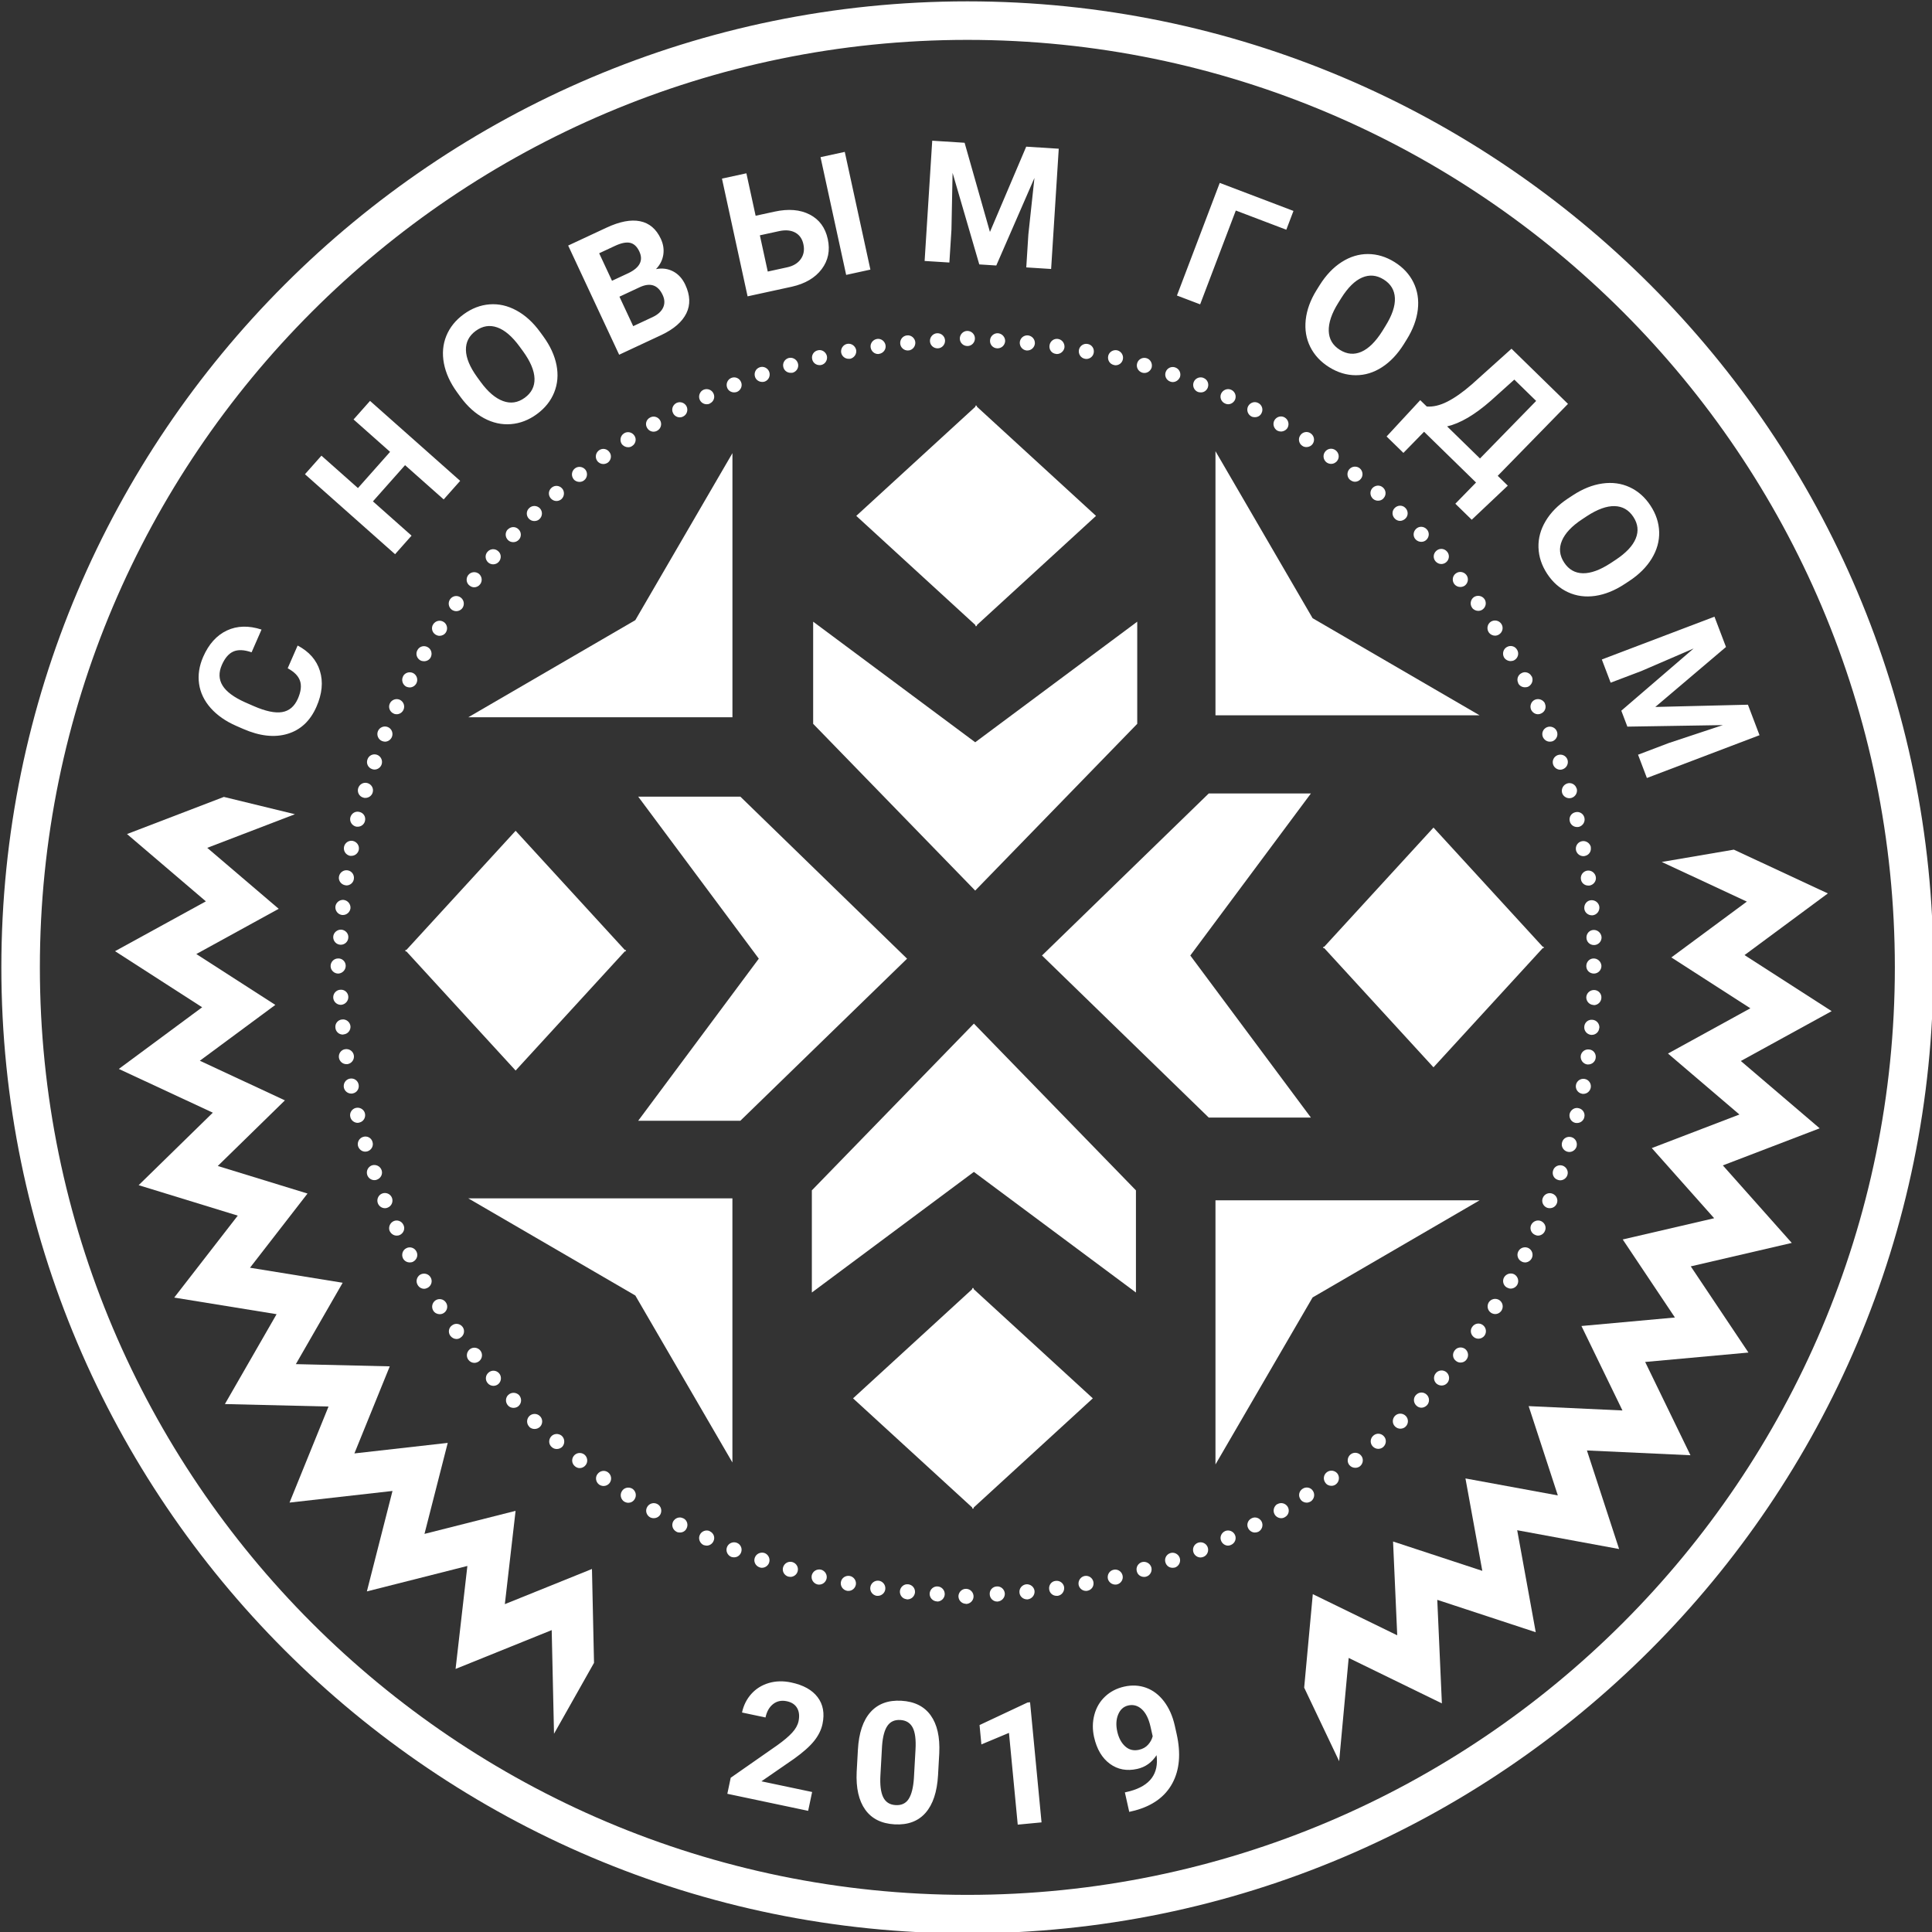 <?xml version="1.0" encoding="utf-8"?>
<!-- Generator: Adobe Illustrator 15.0.0, SVG Export Plug-In . SVG Version: 6.00 Build 0)  -->
<!DOCTYPE svg PUBLIC "-//W3C//DTD SVG 1.1//EN" "http://www.w3.org/Graphics/SVG/1.1/DTD/svg11.dtd">
<svg version="1.1" id="Layer_1" xmlns="http://www.w3.org/2000/svg" xmlns:xlink="http://www.w3.org/1999/xlink" x="0px" y="0px"
	 width="125.396px" height="125.396px" viewBox="0 0 125.396 125.396" enable-background="new 0 0 125.396 125.396"
	 xml:space="preserve">
<rect x="0" y="0" width="125.396" height="125.396" fill="#333333" stroke="none"/>
<g>
	<path fill="#FFFFFF" d="M62.787,125.486c-34.572,0-62.699-28.127-62.699-62.699S28.215,0.088,62.787,0.088
		c34.572,0,62.698,28.126,62.698,62.699S97.359,125.486,62.787,125.486z M62.787,2.588c-33.194,0-60.199,27.005-60.199,60.199
		c0,33.194,27.005,60.199,60.199,60.199c33.193,0,60.198-27.005,60.198-60.199C122.985,29.593,95.98,2.588,62.787,2.588z"/>
	<path fill="#FFFFFF" d="M64.238,103.478c-0.021-0.271,0.189-0.5,0.46-0.511l0,0c0.27-0.02,0.5,0.19,0.52,0.46l0,0
		c0.011,0.271-0.2,0.5-0.47,0.521l0,0c-0.01,0-0.02,0-0.03,0l0,0C64.458,103.948,64.248,103.738,64.238,103.478z M66.168,103.368
		c-0.03-0.271,0.17-0.51,0.44-0.54l0,0c0.27-0.021,0.51,0.17,0.54,0.439l0,0c0.02,0.271-0.181,0.511-0.45,0.54l0,0
		c-0.01,0-0.03,0-0.04,0l0,0C66.408,103.807,66.188,103.618,66.168,103.368z M68.097,103.158c-0.04-0.271,0.141-0.521,0.41-0.55l0,0
		c0.271-0.04,0.521,0.14,0.561,0.409l0,0c0.029,0.271-0.15,0.521-0.42,0.561l0,0c-0.021,0-0.04,0-0.07,0l0,0
		C68.338,103.578,68.128,103.408,68.097,103.158z M70.008,102.868c-0.05-0.271,0.13-0.53,0.391-0.58l0,0l0,0l0,0
		c0.27-0.05,0.52,0.13,0.569,0.39l0,0c0.05,0.271-0.12,0.521-0.39,0.57h0.01c-0.04,0.01-0.07,0.01-0.1,0.01l0,0
		C70.258,103.258,70.057,103.097,70.008,102.868z M71.908,102.478c-0.061-0.271,0.1-0.53,0.359-0.591l0,0
		c0.261-0.069,0.53,0.101,0.591,0.36l0,0c0.069,0.26-0.101,0.53-0.36,0.59l0,0c-0.04,0.01-0.08,0.01-0.11,0.01l0,0
		C72.168,102.847,71.968,102.698,71.908,102.478z M73.788,101.998c-0.08-0.26,0.07-0.53,0.33-0.61l0,0
		c0.26-0.069,0.53,0.08,0.61,0.341l0,0c0.069,0.26-0.08,0.529-0.33,0.6l0,0c-0.051,0.02-0.101,0.02-0.141,0.02l0,0
		C74.038,102.347,73.847,102.218,73.788,101.998z M75.648,101.427c-0.091-0.25,0.04-0.529,0.3-0.62l0,0
		c0.25-0.09,0.53,0.051,0.62,0.301l0,0c0.09,0.26-0.051,0.54-0.301,0.63l0,0c-0.05,0.01-0.109,0.02-0.159,0.02l0,0
		C75.898,101.758,75.718,101.637,75.648,101.427z M77.468,100.778c-0.1-0.261,0.021-0.54,0.271-0.641l0,0
		c0.25-0.1,0.54,0.021,0.64,0.271l0,0c0.101,0.25-0.02,0.54-0.27,0.64l0,0c-0.061,0.021-0.12,0.04-0.181,0.04l0,0
		C77.728,101.088,77.548,100.968,77.468,100.778z M79.267,100.028c-0.119-0.24-0.01-0.53,0.24-0.65l0,0l0,0l0,0
		c0.24-0.11,0.54,0,0.65,0.25l0,0c0.109,0.24,0,0.53-0.25,0.64l0,0c-0.061,0.03-0.13,0.051-0.2,0.051l0,0
		C79.528,100.318,79.347,100.208,79.267,100.028z M81.017,99.198c-0.13-0.24-0.029-0.53,0.211-0.65l0,0
		c0.239-0.13,0.529-0.03,0.659,0.21l0,0c0.12,0.24,0.03,0.53-0.21,0.66l0,0c-0.069,0.03-0.149,0.05-0.229,0.05l0,0
		C81.278,99.468,81.108,99.368,81.017,99.198z M82.728,98.288c-0.131-0.23-0.051-0.53,0.18-0.67l0,0c0,0,0,0,0,0.01l0,0
		c0.229-0.14,0.53-0.06,0.67,0.17l0,0c0.14,0.24,0.06,0.54-0.18,0.67l0,0c-0.08,0.05-0.16,0.07-0.24,0.07l0,0
		C82.988,98.538,82.818,98.448,82.728,98.288z M84.398,97.298c-0.15-0.229-0.08-0.53,0.149-0.67l0,0l0,0l0,0
		c0.22-0.149,0.53-0.09,0.67,0.14l0,0c0.15,0.23,0.08,0.53-0.14,0.681l0,0c-0.09,0.05-0.18,0.08-0.271,0.08l0,0
		C84.648,97.528,84.488,97.448,84.398,97.298z M86.017,96.228c-0.159-0.221-0.109-0.521,0.11-0.681l0,0
		c0.22-0.16,0.53-0.109,0.69,0.11l0,0c0.149,0.22,0.1,0.53-0.12,0.689l0,0c-0.08,0.061-0.181,0.091-0.28,0.091l0,0
		C86.258,96.438,86.108,96.368,86.017,96.228z M87.578,95.088c-0.17-0.21-0.13-0.52,0.08-0.689l0,0c0.21-0.17,0.52-0.131,0.689,0.08
		l0,0c0.17,0.21,0.131,0.52-0.08,0.689l0,0c-0.09,0.07-0.199,0.1-0.3,0.1l0,0C87.818,95.267,87.677,95.208,87.578,95.088z
		 M89.088,93.868c-0.18-0.2-0.16-0.51,0.05-0.69l0,0c0.2-0.18,0.511-0.16,0.69,0.051l0,0c0.18,0.199,0.15,0.51-0.05,0.689l0,0
		c-0.09,0.08-0.21,0.12-0.32,0.12l0,0C89.318,94.038,89.188,93.978,89.088,93.868z M90.538,92.578c-0.19-0.19-0.18-0.5,0.01-0.69
		l0,0l0,0l0,0c0.2-0.189,0.51-0.18,0.7,0.021l0,0c0.18,0.189,0.18,0.5-0.02,0.689l0,0c-0.091,0.091-0.221,0.131-0.341,0.131l0,0
		C90.758,92.728,90.637,92.677,90.538,92.578z M91.927,91.228c-0.199-0.19-0.21-0.5-0.02-0.69l0,0l0,0l0,0
		c0.189-0.2,0.49-0.21,0.689-0.021l0,0c0.2,0.19,0.2,0.5,0.021,0.69l0,0c-0.101,0.1-0.23,0.16-0.36,0.16l0,0
		C92.137,91.368,92.017,91.318,91.927,91.228z M93.238,89.807c-0.2-0.18-0.221-0.479-0.04-0.689l0,0c0.17-0.2,0.479-0.23,0.689-0.05
		l0,0c0.2,0.18,0.221,0.489,0.051,0.689l0,0c-0.101,0.12-0.24,0.17-0.37,0.17l0,0C93.448,89.927,93.338,89.887,93.238,89.807z
		 M94.498,88.328c-0.22-0.16-0.25-0.47-0.08-0.68l0,0c0.16-0.221,0.47-0.25,0.68-0.091l0,0c0.21,0.171,0.25,0.48,0.08,0.69l0,0
		c-0.09,0.13-0.239,0.19-0.38,0.19l0,0C94.688,88.438,94.578,88.398,94.498,88.328z M95.677,86.798
		c-0.229-0.16-0.279-0.47-0.12-0.68l0,0l0,0l0,0c0.16-0.23,0.46-0.28,0.681-0.12l0,0c0.22,0.16,0.27,0.46,0.12,0.68l0,0
		c-0.101,0.141-0.25,0.21-0.4,0.21l0,0C95.858,86.887,95.758,86.858,95.677,86.798z M96.778,85.208c-0.23-0.15-0.29-0.45-0.15-0.68
		l0,0l0,0l0,0c0.15-0.23,0.45-0.29,0.68-0.15l0,0c0.23,0.15,0.29,0.45,0.15,0.68l0,0c-0.1,0.15-0.25,0.23-0.41,0.23l0,0
		C96.948,85.288,96.858,85.258,96.778,85.208z M97.807,83.568c-0.239-0.13-0.319-0.44-0.18-0.67l0,0
		c0.14-0.23,0.44-0.311,0.67-0.181l0,0c0.23,0.141,0.311,0.44,0.181,0.67l0,0c-0.091,0.16-0.261,0.25-0.431,0.25l0,0
		C97.968,83.637,97.887,83.608,97.807,83.568z M98.758,81.878c-0.24-0.12-0.34-0.42-0.21-0.66l0,0l0,0l0,0
		c0.12-0.239,0.42-0.33,0.66-0.21l0,0c0.24,0.13,0.33,0.42,0.21,0.66l0,0c-0.09,0.17-0.26,0.271-0.439,0.271l0,0
		C98.908,81.938,98.828,81.918,98.758,81.878z M99.628,80.148c-0.25-0.11-0.36-0.4-0.25-0.641l0,0l0,0l0,0
		c0.12-0.25,0.41-0.359,0.65-0.25l0,0c0.25,0.12,0.359,0.41,0.239,0.65l0,0c-0.079,0.18-0.26,0.29-0.439,0.29l0,0
		C99.758,80.198,99.688,80.177,99.628,80.148z M100.408,78.387c-0.25-0.1-0.38-0.39-0.271-0.64l0,0c0.101-0.25,0.38-0.37,0.63-0.27
		l0,0c0.25,0.1,0.381,0.38,0.28,0.63l0,0c-0.08,0.199-0.26,0.31-0.46,0.31l0,0C100.528,78.418,100.468,78.408,100.408,78.387z
		 M101.108,76.578c-0.261-0.08-0.391-0.36-0.301-0.62l0,0c0.08-0.25,0.36-0.39,0.62-0.3l0,0c0.25,0.09,0.391,0.37,0.301,0.62l0,0
		c-0.07,0.2-0.261,0.33-0.461,0.33l0,0C101.208,76.608,101.158,76.597,101.108,76.578z M101.718,74.748
		c-0.26-0.08-0.41-0.35-0.33-0.61l0,0l0,0l0,0c0.07-0.26,0.341-0.409,0.61-0.33l0,0c0.25,0.07,0.4,0.341,0.33,0.601v0.01
		c-0.07,0.21-0.26,0.35-0.47,0.35l0,0C101.807,74.767,101.758,74.758,101.718,74.748z M102.238,72.878
		c-0.26-0.06-0.42-0.33-0.36-0.59l0,0c0.07-0.26,0.33-0.43,0.59-0.36l0,0c0.271,0.061,0.431,0.33,0.36,0.59l0,0
		c-0.05,0.221-0.25,0.37-0.47,0.37l0,0C102.318,72.887,102.278,72.887,102.238,72.878z M102.677,70.988
		c-0.27-0.05-0.439-0.311-0.39-0.57l0,0c0.05-0.27,0.31-0.439,0.57-0.39l0,0c0.27,0.05,0.439,0.31,0.39,0.569l0,0
		c-0.05,0.24-0.25,0.4-0.48,0.4l0,0C102.738,70.998,102.708,70.998,102.677,70.988z M103.017,69.088
		c-0.27-0.04-0.449-0.29-0.42-0.56l0,0l0,0l0,0c0.04-0.271,0.29-0.45,0.561-0.41l0,0c0.27,0.03,0.45,0.28,0.41,0.55l0,0
		c-0.03,0.24-0.24,0.42-0.48,0.42l0,0C103.057,69.088,103.038,69.088,103.017,69.088z M103.267,67.168
		c-0.27-0.03-0.47-0.27-0.439-0.54l0,0l0,0l0,0c0.02-0.27,0.26-0.47,0.53-0.439l0,0c0.27,0.02,0.47,0.26,0.449,0.529l-0.01,0.011
		c-0.02,0.25-0.229,0.439-0.479,0.439l0,0C103.298,67.168,103.288,67.168,103.267,67.168z M103.427,65.228
		c-0.27-0.011-0.479-0.24-0.47-0.511l0,0l0,0l0,0c0.021-0.27,0.25-0.47,0.521-0.46l0,0c0.27,0.01,0.479,0.24,0.46,0.51l0,0
		c-0.011,0.261-0.23,0.471-0.49,0.471l0,0C103.448,65.238,103.438,65.228,103.427,65.228z"/>
	<path fill="#FFFFFF" d="M102.968,60.868L102.968,60.868L102.968,60.868c-0.01-0.27,0.19-0.5,0.46-0.51l0,0
		c0.271-0.01,0.5,0.2,0.521,0.47l0,0c0.01,0.27-0.2,0.5-0.47,0.51l0,0c-0.011,0-0.011,0-0.021,0l0,0
		C103.188,61.338,102.978,61.138,102.968,60.868z M102.959,62.719L102.959,62.719L102.959,62.719c-0.01-0.27,0.19-0.5,0.46-0.51l0,0
		c0.271-0.01,0.5,0.2,0.521,0.47l0,0c0.01,0.27-0.2,0.5-0.47,0.51l0,0c-0.011,0-0.011,0-0.021,0l0,0
		C103.179,63.188,102.969,62.989,102.959,62.719z M102.828,58.968c-0.021-0.28,0.17-0.52,0.439-0.54l0,0
		c0.271-0.02,0.511,0.17,0.54,0.44l0,0c0.021,0.27-0.17,0.51-0.439,0.54l0,0c-0.021,0-0.03,0-0.05,0l0,0
		C103.068,59.408,102.847,59.218,102.828,58.968z M102.608,57.058c-0.04-0.26,0.149-0.51,0.409-0.55l0,0
		c0.271-0.04,0.521,0.15,0.561,0.42l0,0c0.04,0.26-0.15,0.51-0.42,0.55l0,0c-0.021,0-0.05,0-0.07,0l0,0
		C102.847,57.478,102.637,57.308,102.608,57.058z M102.288,55.178c-0.05-0.27,0.12-0.53,0.39-0.58l0,0
		c0.271-0.05,0.521,0.13,0.58,0.39h-0.01c0.05,0.27-0.12,0.52-0.39,0.57l0,0c-0.03,0.01-0.061,0.01-0.091,0.01l0,0
		C102.538,55.568,102.338,55.408,102.288,55.178z M101.887,53.308c-0.069-0.27,0.091-0.53,0.36-0.59l0,0
		c0.26-0.07,0.53,0.09,0.59,0.36l0,0c0.061,0.26-0.1,0.52-0.359,0.59l0,0c-0.04,0.01-0.08,0.01-0.12,0.01l0,0
		C102.137,53.678,101.938,53.528,101.887,53.308z M101.387,51.458c-0.069-0.26,0.08-0.53,0.341-0.61l0,0
		c0.25-0.08,0.529,0.07,0.6,0.33h0.01c0.07,0.26-0.08,0.53-0.34,0.61l0,0c-0.05,0.01-0.09,0.02-0.14,0.02l0,0
		C101.648,51.808,101.448,51.668,101.387,51.458z M100.807,49.628c-0.09-0.26,0.051-0.53,0.301-0.62l0,0
		c0.26-0.09,0.54,0.04,0.63,0.3l0,0c0.08,0.25-0.05,0.53-0.311,0.62l0,0c-0.05,0.02-0.1,0.03-0.16,0.03l0,0
		C101.068,49.958,100.878,49.828,100.807,49.628z M100.137,47.828L100.137,47.828L100.137,47.828c-0.1-0.25,0.021-0.53,0.271-0.63
		l0,0c0.25-0.1,0.54,0.02,0.64,0.27l0,0c0.101,0.25-0.02,0.53-0.27,0.64l0,0c-0.061,0.02-0.12,0.03-0.19,0.03l0,0
		C100.398,48.138,100.218,48.018,100.137,47.828z M99.378,46.068c-0.11-0.25,0-0.54,0.24-0.65l0,0c0.25-0.11,0.54,0,0.66,0.24
		h-0.011c0.12,0.25,0.011,0.54-0.239,0.65l0,0c-0.061,0.03-0.13,0.05-0.2,0.05l0,0C99.637,46.358,99.468,46.248,99.378,46.068z
		 M98.538,44.348c0,0,0,0,0.01,0l0,0c-0.13-0.24-0.04-0.54,0.21-0.66l0,0c0.23-0.13,0.53-0.03,0.65,0.21h0.01
		c0.12,0.24,0.021,0.53-0.21,0.66l0,0c-0.08,0.04-0.15,0.05-0.229,0.05l0,0C98.798,44.608,98.628,44.518,98.538,44.348z
		 M97.618,42.668c-0.13-0.24-0.05-0.54,0.18-0.67l0,0c0.24-0.14,0.54-0.06,0.67,0.18l0,0c0.141,0.23,0.061,0.53-0.18,0.67l0,0
		c-0.07,0.04-0.16,0.06-0.24,0.06l0,0C97.878,42.908,97.708,42.818,97.618,42.668z M96.618,41.028c-0.14-0.23-0.08-0.53,0.149-0.68
		l0,0c0.23-0.14,0.53-0.08,0.681,0.15l0,0c0.149,0.23,0.08,0.53-0.15,0.68l0,0c-0.08,0.05-0.17,0.08-0.26,0.08l0,0
		C96.878,41.258,96.718,41.178,96.618,41.028z M95.548,39.448L95.548,39.448L95.548,39.448c-0.16-0.22-0.109-0.53,0.11-0.69l0,0
		c0.22-0.15,0.53-0.1,0.689,0.12l0,0c0.15,0.22,0.101,0.52-0.119,0.68l0,0c-0.08,0.06-0.181,0.09-0.28,0.09l0,0
		C95.798,39.648,95.637,39.578,95.548,39.448z M94.398,37.918c-0.17-0.22-0.131-0.53,0.08-0.69l0,0c0.21-0.17,0.52-0.13,0.689,0.08
		l0,0c0.17,0.21,0.13,0.52-0.08,0.69l0,0c-0.09,0.07-0.2,0.1-0.31,0.1l0,0C94.637,38.098,94.498,38.038,94.398,37.918z
		 M93.177,36.438c-0.18-0.2-0.16-0.51,0.051-0.69l0,0c0.199-0.18,0.51-0.16,0.689,0.05l0,0c0.18,0.2,0.16,0.51-0.05,0.69l0,0
		c-0.09,0.08-0.21,0.12-0.32,0.12l0,0C93.408,36.608,93.278,36.548,93.177,36.438z M91.887,35.018c-0.189-0.19-0.18-0.5,0.021-0.69
		l0,0c0.189-0.19,0.5-0.18,0.689,0.02l0,0c0.19,0.19,0.181,0.5-0.02,0.69l0,0c-0.09,0.09-0.21,0.13-0.33,0.13l0,0
		C92.118,35.168,91.988,35.118,91.887,35.018z M90.538,33.668L90.538,33.668L90.538,33.668c-0.2-0.19-0.21-0.5-0.021-0.69l0,0
		c0.19-0.2,0.5-0.21,0.69-0.02l0,0c0.2,0.19,0.21,0.5,0.021,0.69l0,0c-0.101,0.1-0.23,0.16-0.36,0.16l0,0
		C90.748,33.808,90.628,33.758,90.538,33.668z M89.118,32.378L89.118,32.378L89.118,32.378c-0.2-0.18-0.23-0.48-0.05-0.69l0,0
		c0.18-0.2,0.489-0.23,0.689-0.05l0,0c0.21,0.18,0.23,0.49,0.05,0.69l0,0c-0.09,0.12-0.229,0.17-0.369,0.17l0,0
		C89.328,32.498,89.208,32.458,89.118,32.378z M87.648,31.158c0,0,0,0,0,0.01l0,0c-0.221-0.17-0.25-0.48-0.091-0.69l0,0
		c0.171-0.22,0.48-0.25,0.69-0.09l0,0c0.21,0.17,0.25,0.48,0.08,0.69l0,0c-0.09,0.12-0.24,0.19-0.38,0.19l0,0
		C87.838,31.268,87.738,31.228,87.648,31.158z M86.108,30.018c-0.221-0.16-0.271-0.47-0.11-0.69l0,0c0.16-0.22,0.46-0.27,0.68-0.11
		l0,0c0.221,0.16,0.28,0.46,0.12,0.68l0,0c-0.1,0.14-0.25,0.21-0.399,0.21l0,0C86.298,30.108,86.198,30.078,86.108,30.018z
		 M84.528,28.938L84.528,28.938L84.528,28.938c-0.221-0.14-0.29-0.45-0.141-0.67l0,0c0.141-0.23,0.45-0.3,0.67-0.15l0,0
		c0.23,0.15,0.301,0.45,0.15,0.68l0,0c-0.09,0.14-0.25,0.22-0.41,0.22l0,0C84.708,29.018,84.608,28.998,84.528,28.938z
		 M82.898,27.948L82.898,27.948L82.898,27.948c-0.23-0.14-0.311-0.44-0.181-0.67l0,0c0.141-0.24,0.44-0.32,0.67-0.18l0,0
		c0.23,0.14,0.311,0.43,0.181,0.67l0,0c-0.09,0.15-0.261,0.24-0.431,0.24l0,0C83.057,28.008,82.978,27.988,82.898,27.948z
		 M81.218,27.028L81.218,27.028L81.218,27.028c-0.239-0.13-0.33-0.42-0.21-0.66l0,0c0.13-0.24,0.42-0.34,0.66-0.21l0,0
		c0.24,0.12,0.34,0.42,0.21,0.66l0,0c-0.08,0.17-0.25,0.26-0.43,0.26l0,0C81.368,27.078,81.298,27.068,81.218,27.028z
		 M79.508,26.188c-0.25-0.11-0.359-0.4-0.25-0.64l0,0c0.12-0.25,0.41-0.36,0.65-0.25l0,0c0.25,0.11,0.359,0.4,0.25,0.65l0,0
		c-0.09,0.18-0.26,0.29-0.45,0.29l0,0C79.637,26.238,79.568,26.218,79.508,26.188z M77.748,25.438c-0.25-0.1-0.37-0.39-0.27-0.64
		l0,0c0.1-0.25,0.38-0.37,0.64-0.27h-0.01c0.26,0.1,0.38,0.38,0.279,0.64l0,0c-0.08,0.19-0.26,0.31-0.46,0.3l0,0
		C77.868,25.468,77.807,25.458,77.748,25.438z M75.958,24.768c-0.26-0.09-0.39-0.37-0.3-0.62l0,0c0.09-0.26,0.37-0.39,0.62-0.3l0,0
		c0.26,0.09,0.39,0.36,0.31,0.62l0,0c-0.08,0.2-0.27,0.33-0.47,0.33l0,0C76.068,24.798,76.008,24.788,75.958,24.768z M74.137,24.188
		c-0.26-0.08-0.409-0.35-0.33-0.61l0,0c0.07-0.26,0.351-0.41,0.61-0.33l0,0c0.25,0.07,0.4,0.35,0.33,0.61l0,0
		c-0.07,0.21-0.26,0.35-0.47,0.35l0,0C74.228,24.208,74.177,24.198,74.137,24.188z M72.288,23.688c-0.26-0.06-0.42-0.32-0.36-0.59
		l0,0c0.061-0.26,0.33-0.42,0.59-0.36l0,0c0.261,0.07,0.421,0.33,0.36,0.59l0,0c-0.05,0.23-0.25,0.38-0.47,0.38l0,0
		C72.368,23.708,72.328,23.698,72.288,23.688z M70.418,23.288c-0.27-0.05-0.439-0.31-0.39-0.58l0,0c0.05-0.26,0.31-0.44,0.58-0.38
		l0,0c0.26,0.05,0.43,0.3,0.38,0.57l0,0c-0.04,0.24-0.25,0.4-0.48,0.4l0,0C70.478,23.298,70.448,23.288,70.418,23.288z
		 M68.528,22.968c-0.271-0.03-0.45-0.28-0.41-0.55l0,0c0.04-0.27,0.28-0.46,0.55-0.42l0,0c0.271,0.04,0.45,0.29,0.42,0.56l0,0
		c-0.04,0.24-0.25,0.42-0.49,0.42l0,0C68.578,22.978,68.557,22.978,68.528,22.968z M66.628,22.748c-0.27-0.03-0.46-0.27-0.439-0.54
		l0,0c0.029-0.27,0.26-0.46,0.529-0.44l0,0c0.271,0.03,0.471,0.26,0.45,0.54l0,0c-0.03,0.25-0.24,0.44-0.49,0.44l0,0
		C66.658,22.748,66.648,22.748,66.628,22.748z M64.718,22.608c-0.27-0.01-0.479-0.24-0.46-0.51l0,0c0.01-0.27,0.24-0.48,0.51-0.47
		l0,0c0.271,0.02,0.48,0.25,0.471,0.52l0,0c-0.021,0.26-0.23,0.46-0.49,0.46l0,0C64.738,22.608,64.728,22.608,64.718,22.608z"/>
	<path fill="#FFFFFF" d="M22.098,61.318c-0.27-0.01-0.48-0.24-0.47-0.51l0,0c0.01-0.27,0.25-0.48,0.52-0.47l0,0
		c0.27,0.02,0.48,0.25,0.46,0.51l0,0l0,0l0,0c-0.01,0.27-0.23,0.47-0.49,0.47l0,0C22.108,61.318,22.108,61.318,22.098,61.318z
		 M22.208,59.388c-0.27-0.03-0.46-0.27-0.44-0.54l0,0c0.03-0.27,0.27-0.46,0.53-0.44l0,0c0.27,0.03,0.47,0.27,0.45,0.54l0,0
		c-0.03,0.25-0.24,0.44-0.49,0.44l0,0C22.248,59.388,22.228,59.388,22.208,59.388z M22.418,57.458c-0.27-0.04-0.46-0.29-0.42-0.55
		l0,0c0.04-0.27,0.29-0.46,0.56-0.42l0,0c0.27,0.04,0.45,0.29,0.41,0.56l0,0c-0.03,0.24-0.24,0.42-0.48,0.42l0,0
		C22.468,57.468,22.438,57.458,22.418,57.458z M22.718,55.548c-0.27-0.06-0.44-0.31-0.39-0.58l0,0c0.05-0.26,0.3-0.44,0.57-0.39l0,0
		c0.27,0.06,0.44,0.31,0.39,0.58l0,0c-0.05,0.23-0.25,0.39-0.48,0.39l0,0C22.778,55.548,22.748,55.548,22.718,55.548z
		 M23.098,53.648c-0.26-0.07-0.42-0.33-0.36-0.59l0,0c0.07-0.27,0.33-0.43,0.59-0.36l0,0c0.27,0.06,0.43,0.32,0.36,0.59l0,0
		c-0.05,0.22-0.25,0.37-0.47,0.37l0,0C23.178,53.658,23.138,53.658,23.098,53.648z M23.578,51.768c-0.26-0.07-0.41-0.35-0.33-0.61
		l0,0c0.08-0.26,0.35-0.41,0.61-0.33l0,0c0.26,0.08,0.41,0.35,0.33,0.61l0,0c-0.06,0.21-0.26,0.35-0.47,0.35l0,0
		C23.668,51.788,23.628,51.788,23.578,51.768z M24.148,49.918c-0.26-0.09-0.39-0.37-0.3-0.62l0,0c0.08-0.26,0.36-0.4,0.62-0.31l0,0
		c0.25,0.09,0.39,0.37,0.3,0.63l0,0c-0.07,0.2-0.26,0.33-0.46,0.33l0,0C24.258,49.948,24.198,49.938,24.148,49.918z M24.798,48.098
		c-0.25-0.1-0.37-0.39-0.27-0.64l0,0c0.1-0.25,0.39-0.37,0.64-0.27l0,0c0.25,0.1,0.37,0.39,0.27,0.64l0,0
		c-0.08,0.19-0.26,0.31-0.45,0.31l0,0C24.928,48.138,24.858,48.118,24.798,48.098z M25.538,46.308c-0.24-0.11-0.35-0.4-0.24-0.64
		l0,0c0.11-0.25,0.41-0.36,0.65-0.25l0,0c0.25,0.12,0.35,0.41,0.24,0.65l0,0c-0.08,0.18-0.26,0.29-0.44,0.29l0,0
		C25.678,46.358,25.608,46.348,25.538,46.308z M26.368,44.568c-0.24-0.13-0.33-0.43-0.21-0.66v-0.01c0.12-0.24,0.42-0.33,0.66-0.21
		l0,0c0.24,0.13,0.33,0.42,0.21,0.66l0,0c-0.09,0.17-0.26,0.27-0.44,0.27l0,0C26.518,44.618,26.438,44.598,26.368,44.568z
		 M27.278,42.858c-0.24-0.14-0.32-0.44-0.18-0.67l0,0c0.13-0.24,0.43-0.32,0.67-0.18l0,0c0.23,0.13,0.31,0.43,0.18,0.67l0,0
		c-0.09,0.16-0.26,0.24-0.43,0.24l0,0C27.438,42.918,27.348,42.898,27.278,42.858z M28.268,41.188c-0.23-0.14-0.3-0.45-0.15-0.67
		l0,0c0.15-0.23,0.45-0.3,0.68-0.15l0,0c0.22,0.14,0.29,0.45,0.14,0.68l0,0c-0.09,0.14-0.25,0.22-0.41,0.22l0,0
		C28.438,41.268,28.348,41.238,28.268,41.188z M29.328,39.578c-0.22-0.16-0.27-0.47-0.11-0.69l0,0c0.16-0.22,0.46-0.27,0.68-0.11
		l0,0c0.22,0.16,0.27,0.46,0.12,0.68l0,0c-0.1,0.14-0.25,0.21-0.4,0.21l0,0C29.518,39.668,29.418,39.638,29.328,39.578z
		 M30.478,38.008c-0.22-0.16-0.25-0.47-0.09-0.68l0,0c0.17-0.22,0.48-0.25,0.69-0.09l0,0c0.21,0.17,0.25,0.48,0.08,0.69l0,0
		c-0.09,0.12-0.24,0.19-0.38,0.19l0,0C30.668,38.118,30.568,38.078,30.478,38.008z M31.688,36.508c-0.2-0.18-0.23-0.49-0.05-0.69
		l0,0c0.18-0.21,0.49-0.23,0.69-0.05l0,0c0.21,0.17,0.23,0.48,0.05,0.69l0,0c-0.09,0.11-0.23,0.17-0.37,0.17l0,0
		C31.898,36.628,31.778,36.588,31.688,36.508z M32.978,35.058c-0.2-0.19-0.21-0.5-0.02-0.7v0.01c0.19-0.2,0.5-0.21,0.69-0.02l0,0
		c0.2,0.18,0.21,0.5,0.02,0.69l0,0l0,0l0,0c-0.1,0.1-0.22,0.15-0.35,0.15l0,0C33.188,35.188,33.068,35.148,32.978,35.058z
		 M34.328,33.668c-0.19-0.2-0.18-0.51,0.02-0.69l0,0c0.19-0.19,0.5-0.18,0.69,0.01l0,0c0.19,0.2,0.18,0.51-0.02,0.7l0,0
		c-0.09,0.09-0.21,0.13-0.34,0.13l0,0C34.548,33.818,34.428,33.768,34.328,33.668z M35.748,32.348c-0.18-0.21-0.16-0.51,0.05-0.69
		l0,0c0.2-0.18,0.51-0.16,0.69,0.05l0,0c0.17,0.2,0.15,0.51-0.05,0.69l0,0l0,0l0,0c-0.09,0.08-0.21,0.12-0.32,0.12l0,0
		C35.978,32.518,35.848,32.458,35.748,32.348z M37.228,31.098c-0.17-0.22-0.13-0.52,0.08-0.69l0,0c0.21-0.17,0.52-0.13,0.69,0.08
		l0,0c0.16,0.21,0.13,0.52-0.09,0.69l0,0c-0.09,0.07-0.19,0.1-0.3,0.1l0,0C37.468,31.278,37.318,31.218,37.228,31.098z
		 M38.758,29.908c-0.15-0.22-0.1-0.52,0.12-0.68l0,0c0.22-0.16,0.52-0.11,0.68,0.12l0,0c0.16,0.21,0.11,0.52-0.11,0.68l0,0
		c-0.09,0.06-0.19,0.09-0.29,0.09l0,0C39.008,30.118,38.858,30.048,38.758,29.908z M40.348,28.808c-0.14-0.23-0.08-0.53,0.15-0.68
		l0,0c0.23-0.15,0.53-0.08,0.68,0.15l0,0c0.15,0.22,0.08,0.53-0.15,0.67l0,0c-0.08,0.06-0.17,0.08-0.26,0.08l0,0
		C40.608,29.028,40.448,28.948,40.348,28.808z M41.998,27.768c-0.14-0.23-0.06-0.53,0.18-0.66l0,0c0.23-0.14,0.53-0.06,0.67,0.18
		l0,0c0.13,0.23,0.05,0.53-0.18,0.66l0,0c-0.08,0.05-0.17,0.07-0.25,0.07l0,0C42.248,28.018,42.088,27.928,41.998,27.768z
		 M43.688,26.818c-0.13-0.24-0.03-0.53,0.21-0.66l0,0c0.24-0.12,0.53-0.03,0.66,0.21l0,0c0.12,0.24,0.03,0.54-0.21,0.66l0,0l0,0l0,0
		c-0.07,0.04-0.15,0.06-0.23,0.06l0,0C43.948,27.088,43.768,26.988,43.688,26.818z M45.418,25.948c-0.11-0.24,0-0.54,0.24-0.65l0,0
		c0.25-0.11,0.54,0,0.65,0.24l0,0c0.12,0.25,0.01,0.54-0.24,0.65l0,0c0,0,0,0,0,0.01l0,0c-0.07,0.03-0.13,0.04-0.2,0.04l0,0
		C45.678,26.238,45.498,26.128,45.418,25.948z M47.198,25.168c-0.1-0.25,0.02-0.54,0.27-0.64l0,0c0.25-0.1,0.53,0.02,0.63,0.27l0,0
		c0.11,0.25-0.02,0.54-0.27,0.64l0,0c-0.06,0.02-0.12,0.03-0.18,0.03l0,0C47.458,25.468,47.268,25.358,47.198,25.168z
		 M49.008,24.468c-0.09-0.26,0.04-0.54,0.3-0.63l0,0c0.25-0.09,0.53,0.05,0.62,0.3l0,0c0.09,0.26-0.04,0.54-0.3,0.63l0,0
		c-0.05,0.02-0.11,0.02-0.16,0.02l0,0C49.268,24.788,49.078,24.668,49.008,24.468z M50.848,23.848c-0.08-0.26,0.07-0.53,0.33-0.61
		l0,0c0.26-0.07,0.53,0.08,0.61,0.34l0,0c0.08,0.26-0.07,0.53-0.33,0.61l0,0c-0.05,0.01-0.09,0.01-0.14,0.01l0,0
		C51.108,24.198,50.908,24.068,50.848,23.848z M52.718,23.328c-0.07-0.26,0.09-0.53,0.36-0.59l0,0c0.26-0.07,0.52,0.1,0.59,0.36l0,0
		c0.06,0.26-0.1,0.53-0.36,0.59l0,0l0,0l0,0c-0.04,0.01-0.08,0.01-0.12,0.01l0,0C52.968,23.698,52.768,23.548,52.718,23.328z
		 M54.598,22.898c-0.05-0.27,0.13-0.53,0.39-0.58l0,0c0.27-0.05,0.52,0.13,0.58,0.39l0,0c0.05,0.27-0.13,0.52-0.39,0.58l0,0
		c-0.03,0-0.06,0-0.1,0l0,0C54.848,23.288,54.648,23.128,54.598,22.898z M56.508,22.548c-0.04-0.26,0.15-0.51,0.42-0.55l0,0
		c0.26-0.04,0.51,0.15,0.55,0.42l0,0c0.04,0.26-0.15,0.51-0.42,0.55l0,0c-0.02,0-0.04,0.01-0.06,0.01l0,0
		C56.748,22.978,56.548,22.798,56.508,22.548z M58.428,22.298c-0.02-0.27,0.17-0.5,0.44-0.53l0,0c0.27-0.03,0.51,0.17,0.54,0.44l0,0
		c0.02,0.27-0.17,0.51-0.44,0.54l0,0c0,0,0,0,0-0.01l0,0c-0.02,0.01-0.04,0.01-0.05,0.01l0,0
		C58.668,22.748,58.448,22.558,58.428,22.298z M60.358,22.138c-0.01-0.26,0.2-0.5,0.47-0.51l0,0c0.27-0.01,0.5,0.2,0.51,0.47l0,0
		c0.01,0.27-0.2,0.5-0.46,0.51l0,0c-0.01,0-0.02,0-0.03,0l0,0C60.588,22.608,60.368,22.408,60.358,22.138z M62.297,21.988
		c-0.01-0.26,0.2-0.5,0.47-0.51l0,0c0.27-0.01,0.5,0.2,0.51,0.47l0,0c0.01,0.27-0.2,0.5-0.46,0.51l0,0c-0.01,0-0.02,0-0.03,0l0,0
		C62.527,22.458,62.307,22.258,62.297,21.988z M60.878,22.608C60.868,22.608,60.887,22.608,60.878,22.608h-0.03"/>
	<path fill="#FFFFFF" d="M60.808,103.938c-0.27-0.011-0.48-0.24-0.47-0.511l0,0c0.02-0.27,0.25-0.479,0.52-0.46l0,0c0,0,0,0-0.01,0
		l0,0c0.27,0.011,0.48,0.24,0.47,0.511l0,0c-0.01,0.26-0.23,0.47-0.49,0.47l0,0C60.818,103.948,60.818,103.948,60.808,103.938z
		 M62.678,104.094c-0.27-0.011-0.48-0.24-0.47-0.511l0,0c0.02-0.27,0.25-0.479,0.52-0.46l0,0c0,0,0,0-0.01,0l0,0
		c0.27,0.011,0.48,0.24,0.47,0.511l0,0c-0.01,0.26-0.23,0.47-0.49,0.47l0,0C62.688,104.104,62.688,104.104,62.678,104.094z
		 M58.848,103.807v-0.01c-0.27-0.02-0.46-0.26-0.44-0.53l0,0c0.03-0.27,0.27-0.47,0.53-0.439l0,0c0,0,0,0,0.01,0l0,0
		c0.27,0.03,0.46,0.26,0.44,0.53l0,0c-0.03,0.26-0.24,0.449-0.49,0.449l0,0C58.878,103.807,58.868,103.807,58.848,103.807z
		 M56.908,103.578c-0.27-0.04-0.46-0.29-0.42-0.561l0,0c0.04-0.27,0.29-0.46,0.56-0.42l0,0c0.26,0.04,0.45,0.29,0.41,0.561l0,0
		c-0.03,0.24-0.25,0.42-0.48,0.42l0,0C56.948,103.578,56.928,103.578,56.908,103.578z M54.968,103.248L54.968,103.248
		c-0.26-0.05-0.44-0.31-0.39-0.57l0,0c0.05-0.27,0.31-0.439,0.58-0.39l0,0l0,0l0,0c0.26,0.05,0.44,0.31,0.39,0.57l0,0
		c-0.05,0.239-0.25,0.399-0.48,0.399l0,0C55.038,103.258,54.998,103.258,54.968,103.248z M53.058,102.838
		c-0.27-0.07-0.43-0.33-0.37-0.6l0,0c0.07-0.26,0.33-0.42,0.6-0.36l0,0c0.26,0.07,0.42,0.33,0.36,0.59l0,0
		c-0.06,0.23-0.26,0.38-0.48,0.38l0,0C53.128,102.847,53.098,102.847,53.058,102.838z M51.158,102.328
		c-0.26-0.08-0.41-0.35-0.33-0.61l0,0c0.08-0.26,0.35-0.41,0.61-0.33l0,0c0.26,0.08,0.41,0.351,0.33,0.61l0,0
		c-0.06,0.21-0.26,0.35-0.47,0.35l0,0C51.258,102.347,51.208,102.338,51.158,102.328z M49.298,101.728
		c-0.26-0.091-0.4-0.37-0.31-0.62l0,0c0.09-0.261,0.37-0.391,0.63-0.311l0,0c0.25,0.09,0.39,0.37,0.3,0.63l0,0
		c-0.07,0.2-0.26,0.33-0.47,0.33l0,0C49.398,101.758,49.348,101.748,49.298,101.728z M47.458,101.048
		c-0.25-0.109-0.37-0.39-0.27-0.64l0,0c0.1-0.25,0.39-0.37,0.64-0.271l0,0l0,0l0,0c0.25,0.101,0.37,0.38,0.27,0.63l0,0
		c-0.08,0.2-0.26,0.311-0.45,0.311l0,0C47.578,101.078,47.518,101.068,47.458,101.048z M45.658,100.278
		c-0.24-0.12-0.35-0.41-0.24-0.65l0,0c0.11-0.25,0.41-0.36,0.65-0.25l0,0c0,0,0,0,0,0.01l0,0c0.25,0.11,0.36,0.4,0.24,0.641l0,0
		c-0.08,0.18-0.26,0.29-0.44,0.29l0,0C45.798,100.318,45.728,100.298,45.658,100.278z M43.908,99.418
		c-0.25-0.13-0.34-0.42-0.22-0.66l0,0c0.13-0.24,0.42-0.34,0.66-0.21l0,0c0,0,0,0,0.01,0l0,0c0.24,0.12,0.33,0.42,0.2,0.66l0,0
		c-0.08,0.17-0.25,0.26-0.43,0.26l0,0C44.048,99.468,43.978,99.458,43.908,99.418z M42.188,98.478L42.188,98.478
		c-0.24-0.141-0.32-0.44-0.18-0.671l0,0c0.13-0.229,0.43-0.319,0.67-0.18l0,0c0.23,0.13,0.31,0.43,0.18,0.67l0,0
		c-0.09,0.16-0.26,0.24-0.43,0.24l0,0C42.348,98.538,42.258,98.517,42.188,98.478z M40.508,97.458c-0.22-0.15-0.29-0.45-0.14-0.68
		l0,0c0.14-0.23,0.45-0.29,0.68-0.15l0,0c0.22,0.15,0.29,0.45,0.14,0.68l0,0c-0.09,0.15-0.25,0.23-0.41,0.23l0,0
		C40.688,97.538,40.598,97.508,40.508,97.458z M38.888,96.358c-0.22-0.16-0.27-0.471-0.11-0.681l0,0c0.16-0.22,0.46-0.279,0.68-0.12
		l0,0c0.22,0.16,0.27,0.46,0.12,0.681l0,0c-0.1,0.14-0.25,0.21-0.4,0.21l0,0C39.078,96.448,38.978,96.418,38.888,96.358z
		 M37.328,95.177c-0.22-0.17-0.25-0.47-0.09-0.68l0,0c0.17-0.22,0.48-0.25,0.69-0.09l0,0c0.21,0.17,0.25,0.479,0.08,0.689l0,0
		c-0.09,0.12-0.24,0.19-0.38,0.19l0,0C37.518,95.288,37.418,95.248,37.328,95.177z M35.818,93.927c-0.21-0.17-0.23-0.479-0.05-0.689
		l0,0c0.17-0.2,0.48-0.221,0.69-0.05l0,0c0.2,0.18,0.22,0.489,0.05,0.699l0,0c-0.1,0.11-0.24,0.16-0.37,0.16l0,0
		C36.018,94.048,35.908,94.008,35.818,93.927z M34.358,92.618h0.01c-0.2-0.19-0.21-0.5-0.02-0.7l0,0c0.18-0.189,0.5-0.2,0.69-0.01
		l0,0c0.2,0.18,0.2,0.5,0.02,0.689l0,0c-0.1,0.101-0.23,0.15-0.36,0.15l0,0C34.578,92.748,34.458,92.708,34.358,92.618z
		 M32.978,91.228L32.978,91.228c-0.19-0.2-0.18-0.511,0.01-0.69l0,0c0.2-0.19,0.51-0.18,0.7,0.01l0,0c0.18,0.2,0.18,0.51-0.02,0.7
		l0,0c-0.09,0.09-0.22,0.13-0.34,0.13l0,0C33.198,91.378,33.068,91.328,32.978,91.228z M31.658,89.778
		c-0.18-0.2-0.16-0.511,0.05-0.69l0,0c0.2-0.18,0.51-0.16,0.69,0.05l0,0c0.17,0.2,0.15,0.511-0.05,0.69l0,0
		c-0.09,0.08-0.21,0.12-0.32,0.12l0,0C31.888,89.948,31.748,89.887,31.658,89.778z M30.408,88.267L30.408,88.267
		c-0.17-0.21-0.13-0.52,0.08-0.689l0,0c0.21-0.17,0.52-0.13,0.69,0.08l0,0c0.17,0.22,0.13,0.52-0.08,0.689l0,0
		c-0.09,0.07-0.2,0.11-0.31,0.11l0,0C30.648,88.458,30.498,88.387,30.408,88.267z M29.228,86.698c-0.16-0.22-0.11-0.53,0.12-0.681
		l0,0c0.21-0.159,0.52-0.109,0.68,0.11l0,0c0.16,0.22,0.1,0.53-0.12,0.68l0,0c-0.08,0.07-0.18,0.101-0.28,0.101l0,0
		C29.478,86.908,29.328,86.828,29.228,86.698z M28.128,85.078c-0.15-0.23-0.08-0.53,0.14-0.68l0,0c0.23-0.15,0.54-0.08,0.68,0.149
		l0,0c0.15,0.22,0.08,0.53-0.14,0.67l0,0c-0.09,0.061-0.18,0.08-0.27,0.08l0,0C28.378,85.298,28.218,85.218,28.128,85.078z
		 M27.108,83.398c-0.14-0.23-0.06-0.53,0.17-0.67l0,0c0.24-0.131,0.54-0.051,0.67,0.18l0,0l0,0l0,0c0.14,0.229,0.06,0.53-0.18,0.67
		l0,0c-0.07,0.04-0.16,0.07-0.24,0.07l0,0C27.358,83.648,27.198,83.557,27.108,83.398z M26.158,81.677
		c-0.12-0.239-0.03-0.54,0.21-0.66l0,0c0.24-0.13,0.54-0.029,0.66,0.211l0,0c0.13,0.239,0.03,0.529-0.21,0.659l0,0
		c-0.07,0.04-0.15,0.051-0.22,0.051l0,0C26.418,81.938,26.248,81.847,26.158,81.677z M25.298,79.908v0.01
		c-0.11-0.25,0-0.54,0.25-0.66l0,0c0.24-0.109,0.53,0,0.64,0.25l0,0l0,0l0,0c0.12,0.24,0.01,0.53-0.24,0.65l0,0
		c-0.06,0.03-0.13,0.04-0.2,0.04l0,0C25.558,80.198,25.388,80.088,25.298,79.908z M24.528,78.108c-0.1-0.25,0.02-0.54,0.27-0.641
		l0,0c0.25-0.1,0.54,0.021,0.64,0.271l0,0c0.1,0.25-0.02,0.54-0.27,0.64l0,0c-0.06,0.03-0.12,0.04-0.18,0.04l0,0
		C24.788,78.418,24.608,78.298,24.528,78.108z M23.838,76.267L23.838,76.267c-0.09-0.26,0.05-0.539,0.3-0.63l0,0
		c0.26-0.08,0.54,0.051,0.63,0.311l0,0c0.09,0.25-0.05,0.53-0.31,0.62l0,0c-0.05,0.02-0.1,0.029-0.16,0.029l0,0
		C24.098,76.597,23.908,76.468,23.838,76.267z M23.238,74.387c-0.07-0.25,0.08-0.529,0.34-0.6l0,0c0.26-0.08,0.53,0.07,0.6,0.33l0,0
		c0.08,0.26-0.07,0.53-0.33,0.61l0,0c-0.04,0.01-0.09,0.02-0.14,0.02l0,0C23.498,74.748,23.308,74.608,23.238,74.387z
		 M22.738,72.498L22.738,72.498c-0.07-0.26,0.1-0.53,0.36-0.59l0,0c0.26-0.061,0.53,0.1,0.59,0.359l0,0l0,0l0,0
		c0.06,0.271-0.1,0.53-0.36,0.591l0,0c-0.04,0.01-0.08,0.02-0.11,0.02l0,0C22.988,72.878,22.788,72.718,22.738,72.498z
		 M22.318,70.588c-0.05-0.27,0.12-0.53,0.39-0.58l0,0c0.27-0.05,0.52,0.12,0.57,0.391l0,0c0.05,0.27-0.12,0.52-0.38,0.569l0,0
		c-0.03,0.011-0.07,0.011-0.1,0.011l0,0C22.568,70.978,22.368,70.818,22.318,70.588z M21.998,68.648
		c-0.04-0.271,0.15-0.521,0.41-0.551l0,0c0.27-0.04,0.52,0.141,0.56,0.41l0,0c0.04,0.271-0.15,0.521-0.42,0.561l0,0
		c-0.02,0-0.04,0-0.07,0l0,0C22.248,69.068,22.038,68.898,21.998,68.648z M21.768,66.698L21.768,66.698
		c-0.03-0.271,0.17-0.51,0.44-0.53l0,0c0.27-0.03,0.51,0.17,0.54,0.44l0,0c0.02,0.27-0.18,0.51-0.45,0.529l0,0
		c-0.01,0.011-0.03,0.011-0.05,0.011l0,0C21.998,67.148,21.788,66.958,21.768,66.698z M21.628,64.748L21.628,64.748
		c-0.01-0.27,0.2-0.5,0.47-0.51l0,0c0.27-0.021,0.5,0.189,0.51,0.46l0,0l0,0l0,0c0.01,0.27-0.2,0.5-0.47,0.52l0,0c0,0-0.01,0-0.02,0
		l0,0C21.858,65.218,21.638,65.008,21.628,64.748z M21.458,62.719L21.458,62.719c-0.01-0.27,0.2-0.5,0.47-0.51l0,0
		c0.27-0.021,0.5,0.189,0.51,0.46l0,0l0,0l0,0c0.01,0.27-0.2,0.5-0.47,0.52l0,0c0,0-0.01,0-0.02,0l0,0
		C21.688,63.188,21.468,62.978,21.458,62.719z"/>
</g>
<polygon fill="#FFFFFF" points="73.812,40.35 63.296,48.177 52.778,40.35 52.778,46.98 63.291,57.799 63.291,57.806 63.296,57.802 
	63.299,57.806 63.299,57.799 73.812,46.98 "/>
<polygon fill="#FFFFFF" points="41.422,51.705 49.25,62.222 41.422,72.742 48.052,72.742 58.869,62.227 58.879,62.227 
	58.873,62.222 58.879,62.219 58.869,62.219 48.052,51.705 "/>
<polygon fill="#FFFFFF" points="52.693,83.89 63.209,76.062 73.728,83.89 73.728,77.26 63.215,66.442 63.215,66.433 63.209,66.438 
	63.206,66.433 63.206,66.442 52.693,77.26 "/>
<polygon fill="#FFFFFF" points="85.084,72.536 77.256,62.017 85.084,51.499 78.454,51.499 67.635,62.012 67.627,62.012 
	67.632,62.017 67.627,62.021 67.635,62.021 78.454,72.536 "/>
<polygon fill="#FFFFFF" points="100.128,61.446 93.04,53.713 85.952,61.446 85.866,61.446 85.909,61.493 85.866,61.541 
	85.952,61.541 93.04,69.274 100.128,61.541 100.214,61.541 100.171,61.493 100.214,61.446 "/>
<polygon fill="#FFFFFF" points="63.404,40.571 71.137,33.483 63.404,26.394 63.404,26.309 63.356,26.351 63.31,26.309 63.31,26.394 
	55.576,33.483 63.31,40.571 63.31,40.657 63.356,40.614 63.404,40.657 "/>
<polygon fill="#FFFFFF" points="40.553,61.656 33.466,53.922 26.377,61.656 26.291,61.656 26.334,61.703 26.291,61.75 26.377,61.75 
	33.466,69.483 40.553,61.75 40.639,61.75 40.596,61.703 40.639,61.656 "/>
<polygon fill="#FFFFFF" points="63.196,97.846 70.929,90.759 63.196,83.67 63.196,83.585 63.15,83.628 63.103,83.585 63.103,83.67 
	55.367,90.759 63.103,97.846 63.103,97.932 63.15,97.889 63.196,97.932 "/>
<polygon fill="#FFFFFF" points="78.89,29.285 78.89,46.427 96.033,46.427 85.194,40.124 "/>
<polygon fill="#FFFFFF" points="30.396,46.553 47.539,46.553 47.539,29.411 41.235,40.251 "/>
<polygon fill="#FFFFFF" points="47.537,94.923 47.537,77.78 30.396,77.78 41.235,84.084 "/>
<polygon fill="#FFFFFF" points="96.033,77.907 78.89,77.907 78.89,95.05 85.194,84.21 "/>
<polygon fill="#FFFFFF" points="8.244,54.134 13.362,58.502 7.467,61.736 13.121,65.377 7.712,69.379 13.813,72.218 8.999,76.924 
	15.432,78.9 11.308,84.219 17.952,85.297 14.597,91.13 21.323,91.291 18.792,97.525 25.475,96.77 23.812,103.29 30.335,101.638 
	29.569,108.322 35.808,105.802 35.958,112.53 38.555,107.927 38.421,101.834 32.767,104.117 33.464,98.061 27.551,99.557 
	29.06,93.65 23.002,94.334 25.297,88.683 19.202,88.539 22.241,83.257 16.226,82.282 19.959,77.467 14.135,75.678 18.492,71.419 
	12.97,68.847 17.87,65.223 12.742,61.922 18.089,58.986 13.452,55.029 19.142,52.847 14.53,51.724 "/>
<polygon fill="#FFFFFF" points="118.636,57.988 113.228,61.99 118.883,65.628 112.988,68.864 118.106,73.233 111.821,75.64 
	116.294,80.671 109.739,82.193 113.482,87.787 106.779,88.398 109.719,94.452 102.999,94.142 105.088,100.539 98.473,99.319 
	99.677,105.939 93.286,103.837 93.585,110.558 87.536,107.608 86.917,114.31 84.647,109.536 85.207,103.468 90.687,106.139 
	90.416,100.051 96.209,101.956 95.115,95.958 101.111,97.06 99.217,91.264 105.305,91.546 102.643,86.064 108.71,85.512 
	105.323,80.447 111.257,79.069 107.209,74.516 112.897,72.337 108.26,68.38 113.607,65.443 108.479,62.142 113.379,58.518 
	107.855,55.945 112.535,55.146 "/>
<g>
	<path fill="#FFFFFF" d="M73.032,113.349c-0.25-0.225-0.422-0.545-0.516-0.961c-0.094-0.419-0.074-0.789,0.06-1.111
		c0.133-0.321,0.352-0.516,0.656-0.585c0.327-0.072,0.621,0.01,0.881,0.249c0.259,0.239,0.445,0.615,0.561,1.129l0.141,0.623
		c-0.052,0.199-0.15,0.382-0.299,0.546c-0.148,0.166-0.345,0.276-0.59,0.331C73.581,113.647,73.282,113.575,73.032,113.349
		 M73.344,116.255l-0.334,0.08l0.283,1.264l0.371-0.089c1.149-0.309,1.958-0.898,2.428-1.767c0.469-0.868,0.562-1.938,0.276-3.21
		l-0.126-0.562c-0.141-0.607-0.371-1.122-0.693-1.545c-0.323-0.423-0.708-0.717-1.155-0.881c-0.447-0.163-0.924-0.189-1.427-0.076
		c-0.489,0.11-0.902,0.325-1.242,0.645c-0.34,0.32-0.571,0.714-0.695,1.181c-0.125,0.466-0.131,0.949-0.02,1.449
		c0.176,0.785,0.52,1.364,1.028,1.736s1.101,0.482,1.775,0.331c0.527-0.118,0.944-0.415,1.253-0.892
		C75.222,115.122,74.649,115.899,73.344,116.255 M66.856,110.484l-0.165,0.017l-3.114,1.463l0.12,1.257l1.79-0.749l0.569,5.956
		l1.545-0.147L66.856,110.484z M59.317,115.412c-0.041,0.611-0.154,1.061-0.34,1.349c-0.185,0.288-0.467,0.421-0.845,0.399
		c-0.383-0.021-0.651-0.192-0.808-0.512c-0.156-0.318-0.217-0.798-0.18-1.435l0.106-1.9c0.044-0.597,0.161-1.03,0.351-1.302
		c0.188-0.271,0.465-0.396,0.83-0.376c0.375,0.021,0.644,0.185,0.805,0.49c0.16,0.305,0.222,0.78,0.185,1.429L59.317,115.412z
		 M60.963,113.785c0.049-1.049-0.137-1.864-0.556-2.449s-1.054-0.901-1.905-0.949c-0.85-0.048-1.518,0.197-2.002,0.737
		c-0.484,0.539-0.757,1.354-0.818,2.443l-0.08,1.438c-0.049,1.048,0.137,1.865,0.556,2.452c0.418,0.586,1.053,0.903,1.903,0.952
		c0.862,0.048,1.532-0.201,2.012-0.748c0.479-0.546,0.748-1.36,0.81-2.439L60.963,113.785z M52.711,116.309l-3.29-0.693l2.126-1.468
		c0.587-0.422,1.02-0.808,1.299-1.159c0.279-0.351,0.459-0.716,0.538-1.094c0.146-0.689,0.04-1.271-0.317-1.741
		c-0.355-0.47-0.928-0.788-1.717-0.954c-0.515-0.109-0.998-0.097-1.451,0.036c-0.453,0.134-0.83,0.369-1.135,0.708
		c-0.303,0.339-0.504,0.74-0.603,1.206l1.524,0.322c0.082-0.386,0.246-0.676,0.494-0.87c0.247-0.194,0.543-0.256,0.887-0.184
		c0.318,0.066,0.543,0.216,0.674,0.447c0.131,0.229,0.16,0.516,0.089,0.855c-0.054,0.248-0.19,0.494-0.411,0.736
		c-0.221,0.243-0.541,0.514-0.959,0.813l-3.032,2.116l-0.219,1.041l5.245,1.106L52.711,116.309z"/>
	<path fill="#FFFFFF" d="M111.277,40.026l-7.311,2.778l0.573,1.506l1.998-0.758l3.387-1.461l-4.693,4.037l0.393,1.034l6.197-0.099
		l-3.506,1.162l-1.998,0.759l0.574,1.512l7.31-2.778l-0.752-1.979l-6.012,0.146l4.588-3.893L111.277,40.026z M104.532,36.554
		c-0.681,0.444-1.279,0.662-1.793,0.653c-0.513-0.009-0.919-0.24-1.216-0.691c-0.304-0.461-0.353-0.935-0.146-1.422
		c0.206-0.488,0.644-0.951,1.311-1.39l0.317-0.21c0.682-0.443,1.278-0.658,1.791-0.644c0.514,0.013,0.918,0.246,1.216,0.698
		c0.299,0.454,0.352,0.922,0.156,1.401c-0.193,0.48-0.634,0.945-1.318,1.396L104.532,36.554z M105.743,37.712
		c0.64-0.422,1.129-0.909,1.465-1.463c0.337-0.554,0.496-1.128,0.48-1.724c-0.018-0.595-0.205-1.165-0.563-1.709
		c-0.358-0.545-0.808-0.942-1.348-1.193s-1.131-0.332-1.773-0.242c-0.642,0.09-1.283,0.347-1.927,0.77l-0.323,0.213
		c-0.626,0.416-1.104,0.9-1.433,1.451c-0.33,0.552-0.485,1.125-0.466,1.721s0.208,1.165,0.563,1.706
		c0.36,0.548,0.812,0.946,1.354,1.196s1.13,0.329,1.764,0.238c0.634-0.092,1.273-0.349,1.916-0.773L105.743,37.712z M96.753,26.016
		l1.533-1.378l1.418,1.384l-3.646,3.736l-2.134-2.083C94.77,27.48,95.713,26.927,96.753,26.016 M97.863,31.521l-0.653-0.638
		l4.56-4.669l-3.666-3.58l-2.571,2.31c-0.574,0.501-1.102,0.874-1.585,1.12c-0.484,0.247-0.932,0.353-1.345,0.32l-0.423-0.412
		l-2.183,2.358l1.091,1.065l1.341-1.372l3.374,3.295l-1.344,1.376l1.064,1.039L97.863,31.521z M89.719,21.49
		c-0.434,0.688-0.886,1.134-1.356,1.341c-0.471,0.206-0.935,0.166-1.394-0.12c-0.469-0.292-0.711-0.703-0.727-1.232
		c-0.015-0.529,0.188-1.132,0.611-1.809l0.202-0.324c0.433-0.688,0.886-1.132,1.357-1.333c0.473-0.202,0.938-0.159,1.396,0.127
		c0.461,0.288,0.704,0.691,0.727,1.208c0.024,0.517-0.182,1.123-0.616,1.818L89.719,21.49z M91.302,22.036
		c0.405-0.65,0.646-1.297,0.721-1.941c0.075-0.643-0.021-1.232-0.284-1.766s-0.672-0.974-1.225-1.319
		c-0.554-0.345-1.127-0.519-1.724-0.522c-0.596-0.002-1.166,0.172-1.711,0.521c-0.546,0.35-1.021,0.851-1.43,1.504l-0.205,0.328
		c-0.396,0.64-0.627,1.279-0.697,1.918c-0.068,0.638,0.03,1.224,0.296,1.758c0.267,0.533,0.675,0.972,1.225,1.315
		c0.556,0.347,1.132,0.521,1.729,0.522c0.598,0.001,1.164-0.173,1.702-0.521c0.538-0.348,1.011-0.848,1.419-1.501L91.302,22.036z
		 M83.952,13.69l-4.785-1.819l-2.778,7.31l1.506,0.573l2.315-6.09l3.278,1.246L83.952,13.69z M60.506,9.133l-0.494,7.805
		l1.607,0.101l0.135-2.133l0.073-3.687l1.733,5.943l1.104,0.07l2.476-5.682l-0.395,3.672l-0.135,2.134l1.613,0.102l0.495-7.805
		l-2.112-0.134l-2.354,5.535l-1.645-5.788L60.506,9.133z M50.611,14.992c0.401-0.079,0.737-0.044,1.01,0.107
		c0.272,0.152,0.447,0.401,0.522,0.747c0.082,0.371,0.025,0.693-0.166,0.965c-0.191,0.273-0.488,0.453-0.891,0.54l-1.255,0.274
		l-0.512-2.352L50.611,14.992z M54.83,9.858L53.256,10.2l1.664,7.642l1.573-0.343L54.83,9.858z M48.444,11.248l-1.585,0.345
		l1.663,7.641l2.871-0.625c0.865-0.195,1.512-0.575,1.937-1.139c0.425-0.563,0.558-1.216,0.396-1.957
		c-0.16-0.739-0.551-1.268-1.172-1.589c-0.623-0.321-1.383-0.384-2.281-0.188l-1.229,0.267L48.444,11.248z M38.889,16.438
		l1.022-0.477c0.402-0.188,0.729-0.255,0.982-0.201c0.252,0.055,0.453,0.242,0.603,0.563c0.268,0.575,0.037,1.04-0.693,1.397
		l-1.081,0.504L38.889,16.438z M41.544,18.631c0.676-0.304,1.165-0.131,1.468,0.518c0.135,0.289,0.144,0.56,0.028,0.814
		c-0.117,0.254-0.347,0.461-0.691,0.622l-1.251,0.584l-0.893-1.913L41.544,18.631z M42.94,21.737
		c0.802-0.382,1.338-0.85,1.609-1.403c0.271-0.553,0.248-1.171-0.07-1.852c-0.186-0.399-0.448-0.688-0.786-0.866
		c-0.338-0.178-0.71-0.228-1.116-0.149c0.26-0.271,0.418-0.581,0.473-0.929s0.001-0.695-0.161-1.042
		c-0.297-0.636-0.744-1.015-1.343-1.137c-0.598-0.122-1.327,0.018-2.187,0.42l-2.482,1.158l3.309,7.086L42.94,21.737z
		 M33.954,22.808c0.476,0.659,0.722,1.246,0.738,1.759c0.016,0.514-0.195,0.93-0.632,1.249c-0.445,0.325-0.917,0.396-1.413,0.213
		c-0.497-0.183-0.981-0.597-1.451-1.242l-0.225-0.308c-0.476-0.659-0.719-1.245-0.73-1.758c-0.011-0.513,0.202-0.928,0.639-1.247
		c0.44-0.321,0.904-0.396,1.392-0.224c0.488,0.171,0.974,0.588,1.457,1.25L33.954,22.808z M35.052,21.543
		c-0.452-0.62-0.962-1.084-1.531-1.393c-0.569-0.31-1.151-0.442-1.745-0.396c-0.594,0.045-1.154,0.26-1.681,0.644
		c-0.526,0.384-0.902,0.852-1.127,1.403c-0.224,0.552-0.276,1.146-0.156,1.783c0.121,0.636,0.408,1.265,0.862,1.887l0.228,0.313
		c0.446,0.605,0.952,1.059,1.518,1.362c0.567,0.303,1.147,0.43,1.742,0.382c0.594-0.048,1.153-0.263,1.677-0.645
		c0.529-0.386,0.906-0.855,1.129-1.409c0.224-0.553,0.275-1.144,0.153-1.773c-0.122-0.629-0.41-1.254-0.863-1.876L35.052,21.543z
		 M24.017,26.02l-1.069,1.205l2.37,2.103l-2.085,2.35l-2.371-2.103l-1.069,1.205l5.849,5.191l1.07-1.205l-2.507-2.225l2.085-2.35
		l2.507,2.224l1.07-1.205L24.017,26.02z M18.672,43.375c0.422,0.225,0.688,0.494,0.798,0.809c0.11,0.316,0.065,0.703-0.134,1.158
		c-0.221,0.506-0.562,0.797-1.022,0.875s-1.077-0.052-1.852-0.391l-0.541-0.236c-0.738-0.33-1.231-0.695-1.476-1.095
		c-0.246-0.399-0.261-0.844-0.046-1.336c0.198-0.453,0.45-0.744,0.755-0.875c0.305-0.13,0.697-0.112,1.175,0.054l0.646-1.476
		c-0.835-0.271-1.584-0.251-2.248,0.06c-0.664,0.313-1.177,0.881-1.539,1.707c-0.261,0.598-0.35,1.184-0.267,1.758
		c0.083,0.572,0.334,1.096,0.753,1.568s0.973,0.859,1.662,1.16l0.437,0.191c1.08,0.473,2.044,0.58,2.892,0.324
		c0.849-0.256,1.474-0.843,1.876-1.762c0.368-0.839,0.442-1.613,0.224-2.32c-0.218-0.707-0.701-1.257-1.447-1.65L18.672,43.375z"/>
</g>
</svg>
